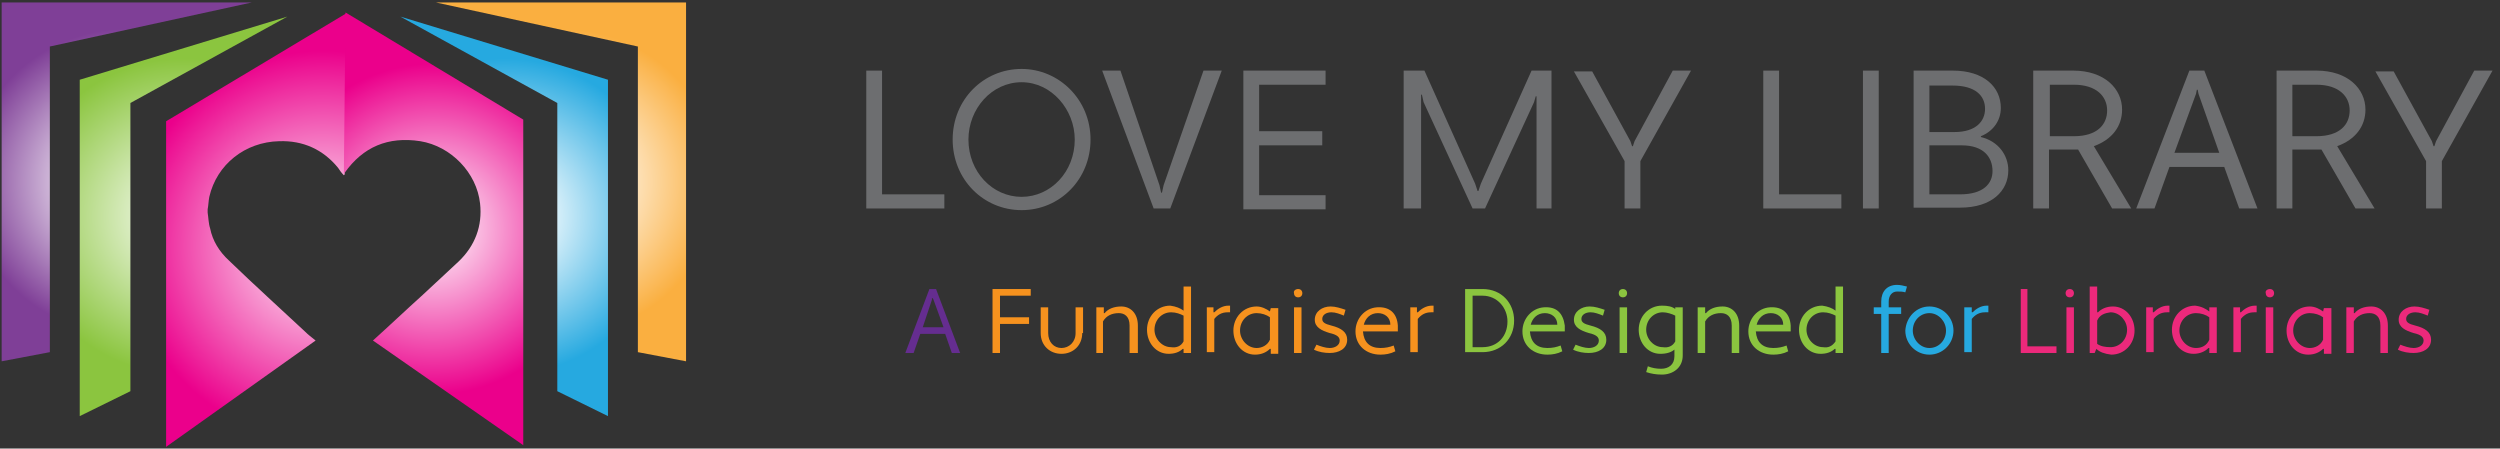 <?xml version="1.0" encoding="utf-8"?>
<!-- Generator: Adobe Illustrator 26.0.0, SVG Export Plug-In . SVG Version: 6.00 Build 0)  -->
<svg version="1.1" id="Layer_1" xmlns="http://www.w3.org/2000/svg" xmlns:xlink="http://www.w3.org/1999/xlink" x="0px" y="0px"
	 viewBox="0 0 301 54" style="enable-background:new 0 0 301 54;" xml:space="preserve">
<rect x="0" y="0" width="301" height="54" fill="#333333" stroke="none"/>
<style type="text/css">
	.st0{fill:url(#SVGID_1_);}
	.st1{fill:url(#SVGID_00000144303463035925424700000012165204168128055463_);}
	.st2{fill:url(#SVGID_00000028318556249766327390000002625375042099738547_);}
	.st3{fill:url(#SVGID_00000092445096869985252880000014243894779294524081_);}
	.st4{fill:url(#SVGID_00000002366790254979652570000004487201717568338833_);}
	.st5{fill:url(#SVGID_00000047039881760206952290000011371343458952359065_);}
	.st6{fill:#6D6E70;}
	.st7{fill:#652D90;}
	.st8{fill:#F6921E;}
	.st9{fill:#8BC53F;}
	.st10{fill:#26A9E0;}
	.st11{fill:#EC297B;}
</style>
<g>
	
		<radialGradient id="SVGID_1_" cx="-9.371" cy="36.376" r="22.593" gradientTransform="matrix(0.842 0 0 0.816 23.153 -7.806)" gradientUnits="userSpaceOnUse">
		<stop  offset="0.16" style="stop-color:#FFFFFF"/>
		<stop  offset="0.998" style="stop-color:#7F3F97"/>
	</radialGradient>
	<polygon class="st0" points="30.3,0.3 0.2,0.3 0.2,43.5 6,42.4 6,5.6 	"/>
	
		<radialGradient id="SVGID_00000128486016614086509360000015247951483550754444_" cx="-1.244" cy="41.499" r="23.355" gradientTransform="matrix(0.842 0 0 0.816 23.153 -7.806)" gradientUnits="userSpaceOnUse">
		<stop  offset="0" style="stop-color:#FFFFFF"/>
		<stop  offset="0.998" style="stop-color:#8BC53F"/>
	</radialGradient>
	<polygon style="fill:url(#SVGID_00000128486016614086509360000015247951483550754444_);" points="34.6,2 9.6,9.6 9.6,50.1 
		15.7,47.1 15.7,12.4 	"/>
	
		<radialGradient id="SVGID_00000047750235889627215620000005113800990962048696_" cx="52.736" cy="36.376" r="22.593" gradientTransform="matrix(0.842 0 0 0.816 23.153 -7.806)" gradientUnits="userSpaceOnUse">
		<stop  offset="0.16" style="stop-color:#FFFFFF"/>
		<stop  offset="0.998" style="stop-color:#FAAF40"/>
	</radialGradient>
	<polygon style="fill:url(#SVGID_00000047750235889627215620000005113800990962048696_);" points="52.5,0.3 82.6,0.3 82.6,43.5 
		76.8,42.4 76.8,5.6 	"/>
	
		<radialGradient id="SVGID_00000067198231049604214030000010596178857967040652_" cx="44.608" cy="41.499" r="23.355" gradientTransform="matrix(0.842 0 0 0.816 23.153 -7.806)" gradientUnits="userSpaceOnUse">
		<stop  offset="0.16" style="stop-color:#FFFFFF"/>
		<stop  offset="0.998" style="stop-color:#26A9E0"/>
	</radialGradient>
	<polygon style="fill:url(#SVGID_00000067198231049604214030000010596178857967040652_);" points="48.2,2 73.2,9.6 73.2,50.1 
		67.1,47.1 67.1,12.4 	"/>
	
		<radialGradient id="SVGID_00000053538042301619340070000017530496975028744363_" cx="38.877" cy="29.566" r="23.481" gradientUnits="userSpaceOnUse">
		<stop  offset="0" style="stop-color:#FFFFFF"/>
		<stop  offset="0.999" style="stop-color:#EB008B"/>
	</radialGradient>
	<path style="fill:url(#SVGID_00000053538042301619340070000017530496975028744363_);" d="M36.7,39.9c-3-2.8-6.1-5.6-9.1-8.5
		c-1.2-1.1-2-2.4-2.3-3.9c-0.2-0.6-0.2-1.3-0.3-1.9c0-0.1,0-0.3,0-0.4c0.1-0.5,0.1-1,0.2-1.5c0.9-3.9,4.3-6.6,8.4-6.7
		c2.9-0.1,5.3,1,7.1,3.2c0.2,0.3,0.4,0.6,0.7,0.9c0,0,0,0,0.1-0.1l0.2-19.4l-21.7,13v39.2l18-12.8C37.5,40.6,37.1,40.3,36.7,39.9z"
		/>
	
		<radialGradient id="SVGID_00000041274013150014309900000016020493475363129480_" cx="52.2" cy="27.58" r="19.924" gradientUnits="userSpaceOnUse">
		<stop  offset="0" style="stop-color:#FFFFFF"/>
		<stop  offset="0.999" style="stop-color:#EB008B"/>
	</radialGradient>
	<path style="fill:url(#SVGID_00000041274013150014309900000016020493475363129480_);" d="M41.6,1.5l-0.2,19.4c0,0,0-0.1,0.1-0.1
		c2.2-3.1,5.2-4.4,9.1-3.8c3.7,0.6,6.8,3.8,7.2,7.5c0.3,2.7-0.6,5.1-2.6,7c-1.4,1.3-2.9,2.7-4.3,4c-2,1.8-4,3.7-6,5.5L63,53.6V14.4
		L41.6,1.5z"/>
</g>
<g>
	<path class="st6" d="M104.3,8.5h1.9v14.9h7.5v1.7h-9.4V8.5z"/>
	<path class="st6" d="M123,8.3c4.5,0,8.3,3.7,8.3,8.5s-3.7,8.5-8.3,8.5c-4.6,0-8.3-3.7-8.3-8.5S118.4,8.3,123,8.3z M123,23.7
		c3.5,0,6.4-3,6.4-6.9c0-3.6-2.8-6.9-6.4-6.9c-3.6,0-6.4,3.2-6.4,6.9C116.6,20.7,119.5,23.7,123,23.7z"/>
	<path class="st6" d="M139.6,22.3l0.2,0.9h0.1l0.2-0.9l4.8-13.8h2.2l-6.2,16.6h-2l-6.2-16.6h2.2L139.6,22.3z"/>
	<path class="st6" d="M149.7,25.1V8.5h9.9v1.7h-8v5.6h7.6v1.7h-7.6v6h8v1.7H149.7z"/>
	<path class="st6" d="M185,11.6l-0.1,0l-0.2,0.7l-5.9,12.8h-1.5l-5.9-12.8l-0.2-0.9l-0.1,0v13.7H169V8.5h2.5l6.1,13.6l0.3,0.9h0.1
		l0.3-0.9l6.1-13.6h2.4v16.6H185V11.6z"/>
	<path class="st6" d="M196.3,17l0.2,0.6h0.1l0.2-0.6l4.6-8.5h2.2l-6.1,10.9v5.7h-1.9v-5.7l-6.1-10.8h2.2L196.3,17z"/>
	<path class="st6" d="M212.3,8.5h1.9v14.9h7.5v1.7h-9.4V8.5z"/>
	<path class="st6" d="M224.3,8.5h1.9v16.6h-1.9V8.5z"/>
	<path class="st6" d="M230.4,8.5h4.7c3.8,0,5.8,2,5.8,4.5c0,1.5-0.9,2.8-2.4,3.4l0,0.1c2.1,0.5,3.3,2.2,3.3,4c0,2.5-2,4.5-5.8,4.5
		h-5.6V8.5z M232.3,10.2v5.7h3c2.6,0,3.7-1.3,3.7-2.8c0-1.6-1.2-2.8-3.9-2.8H232.3z M232.3,17.5v5.9h3.7c2.8,0,3.9-1.3,3.9-2.8
		c0-1.7-1.1-3.1-3.7-3.1H232.3z"/>
	<path class="st6" d="M250.2,18h-3.5v7.1h-1.9V8.5h4.8c3.8,0,5.9,2.2,5.9,4.7c0,2-1.2,3.6-3.4,4.4l4.5,7.5h-2.3L250.2,18z
		 M246.8,10.2v6.2h2.9c2.8,0,4-1.4,4-3.1c0-1.7-1.3-3.1-4-3.1H246.8z"/>
	<path class="st6" d="M267.8,20.1h-6.6l-1.8,5h-2.2l6.4-16.6h1.8l6.4,16.6h-2.2L267.8,20.1z M261.8,18.4h5.4l-2.5-7.1l-0.1-0.5h-0.1
		l-0.1,0.5L261.8,18.4z"/>
	<path class="st6" d="M279.5,18H276v7.1h-1.9V8.5h4.8c3.8,0,5.9,2.2,5.9,4.7c0,2-1.2,3.6-3.4,4.4l4.5,7.5h-2.3L279.5,18z M276,10.2
		v6.2h2.9c2.8,0,4-1.4,4-3.1c0-1.7-1.3-3.1-4-3.1H276z"/>
	<path class="st6" d="M292.8,17l0.2,0.6h0.1l0.2-0.6l4.6-8.5h2.2L294,19.4v5.7h-1.9v-5.7l-6.1-10.8h2.2L292.8,17z"/>
</g>
<g>
	<path class="st7" d="M113.8,40.2h-3l-0.8,2.3h-1l2.9-7.7h0.8l2.9,7.7h-1L113.8,40.2z M111.1,39.4h2.5l-1.2-3.3l-0.1-0.2h-0.1l0,0.2
		L111.1,39.4z"/>
	<path class="st8" d="M120.4,39v3.5h-0.9v-7.7h4.6v0.8h-3.7v2.6h3.5V39H120.4z"/>
	<path class="st8" d="M130.3,40.1c0,1.5-1.1,2.5-2.5,2.5c-1.4,0-2.5-1-2.5-2.5V37h0.9v3.1c0,1.1,0.7,1.8,1.6,1.8s1.7-0.7,1.7-1.8V37
		h0.9V40.1z"/>
	<path class="st8" d="M132,37h0.9v0.7l0.1,0c0.4-0.5,1.1-0.8,2-0.8c1.1,0,2,0.8,2,2.3v3.3H136v-3.3c0-1.1-0.6-1.5-1.3-1.5
		c-0.8,0-1.5,0.3-1.9,1v3.8H132V37z"/>
	<path class="st8" d="M142.5,37.4v-2.9h0.9v8h-0.9V42l-0.1,0c-0.4,0.4-1,0.6-1.7,0.6c-1.5,0-2.6-1.3-2.6-2.9c0-1.6,1.2-2.9,2.8-2.9
		C141.6,36.9,142.1,37.1,142.5,37.4z M142.5,41.1v-3.1c-0.4-0.2-0.9-0.4-1.5-0.4c-1.1,0-2,0.9-2,2.1c0,1.1,0.9,2.1,2,2.1
		C141.6,41.9,142.2,41.7,142.5,41.1z"/>
	<path class="st8" d="M145.2,37h0.9v0.6l0.1,0c0.4-0.4,1-0.8,1.7-0.8h0.2v0.8h-0.3c-0.7,0-1.2,0.3-1.6,0.8v4h-0.9V37z"/>
	<path class="st8" d="M152.9,37.5L152.9,37.5l0.1-0.4h0.9v5.5h-0.9v-0.6l-0.1,0c-0.4,0.4-1,0.7-1.8,0.7c-1.5,0-2.6-1.3-2.6-2.9
		c0-1.6,1.2-2.9,2.8-2.9C151.9,36.9,152.5,37.2,152.9,37.5z M152.9,40.9v-2.7c-0.4-0.3-1-0.5-1.6-0.5c-1.1,0-2,0.9-2,2.1
		c0,1.1,0.9,2.1,2,2.1C151.9,41.9,152.6,41.6,152.9,40.9z"/>
	<path class="st8" d="M156.3,34.8c0.3,0,0.5,0.2,0.5,0.5c0,0.3-0.2,0.5-0.5,0.5c-0.3,0-0.5-0.2-0.5-0.5
		C155.7,35,156,34.8,156.3,34.8z M155.8,37h0.9v5.5h-0.9V37z"/>
	<path class="st8" d="M158.5,41.5c0.5,0.2,1.1,0.4,1.6,0.4c0.6,0,1.2-0.3,1.2-0.9c0-0.4-0.3-0.7-1.2-0.9c-1-0.3-1.8-0.7-1.8-1.6
		c0-1,0.9-1.6,1.9-1.6c0.6,0,1.2,0.2,1.8,0.4l-0.2,0.7c-0.5-0.2-1-0.4-1.5-0.4c-0.6,0-1.1,0.3-1.1,0.8c0,0.4,0.3,0.6,1.1,0.8
		c1.2,0.3,1.9,0.8,1.9,1.7c0,1.1-1,1.6-2.1,1.6c-0.6,0-1.3-0.1-1.9-0.4L158.5,41.5z"/>
	<path class="st8" d="M168.3,39.2v0.7h-4.2c0.1,1.3,0.8,2,2.1,2c0.6,0,1.1-0.1,1.6-0.3l0.2,0.7c-0.6,0.3-1.2,0.4-1.8,0.4
		c-1.7,0-3-1.1-3-2.8c0-1.5,1.1-2.8,2.6-2.9C167.3,36.9,168.2,37.7,168.3,39.2z M164.2,39.1h3.2c0-0.9-0.7-1.4-1.5-1.4
		C165,37.7,164.4,38.3,164.2,39.1z"/>
	<path class="st8" d="M169.7,37h0.9v0.6l0.1,0c0.4-0.4,1-0.8,1.7-0.8h0.2v0.8h-0.3c-0.7,0-1.2,0.3-1.6,0.8v4h-0.9V37z"/>
	<path class="st9" d="M176.4,34.8h2.1c2.3,0,3.8,1.7,3.8,3.8c0,2.2-1.6,3.8-3.8,3.8h-2.1V34.8z M177.3,35.6v6.2h1.2
		c1.8,0,3-1.3,3-3.1c0-1.6-1.2-3.1-3-3.1H177.3z"/>
	<path class="st9" d="M188.4,39.2v0.7h-4.2c0.1,1.3,0.8,2,2.1,2c0.6,0,1.1-0.1,1.6-0.3l0.2,0.7c-0.6,0.3-1.2,0.4-1.8,0.4
		c-1.7,0-3-1.1-3-2.8c0-1.5,1.1-2.8,2.6-2.9C187.4,36.9,188.2,37.7,188.4,39.2z M184.3,39.1h3.2c0-0.9-0.7-1.4-1.5-1.4
		C185.1,37.7,184.5,38.3,184.3,39.1z"/>
	<path class="st9" d="M189.7,41.5c0.5,0.2,1.1,0.4,1.6,0.4c0.6,0,1.2-0.3,1.2-0.9c0-0.4-0.3-0.7-1.2-0.9c-1-0.3-1.8-0.7-1.8-1.6
		c0-1,0.9-1.6,1.9-1.6c0.6,0,1.2,0.2,1.8,0.4l-0.2,0.7c-0.5-0.2-1-0.4-1.5-0.4c-0.6,0-1.1,0.3-1.1,0.8c0,0.4,0.3,0.6,1.1,0.8
		c1.2,0.3,1.9,0.8,1.9,1.7c0,1.1-1,1.6-2.1,1.6c-0.6,0-1.3-0.1-1.9-0.4L189.7,41.5z"/>
	<path class="st9" d="M195.4,34.8c0.3,0,0.5,0.2,0.5,0.5c0,0.3-0.2,0.5-0.5,0.5c-0.3,0-0.5-0.2-0.5-0.5
		C194.9,35,195.1,34.8,195.4,34.8z M195,37h0.9v5.5H195V37z"/>
	<path class="st9" d="M201.7,42L201.7,42c-0.4,0.4-1,0.6-1.8,0.6c-1.5,0-2.6-1.3-2.6-2.9c0-1.6,1.2-2.9,2.8-2.9
		c0.7,0,1.2,0.1,1.6,0.4V37h0.9v5.8c0,1.5-1.2,2.3-2.5,2.3c-0.7,0-1.3-0.1-1.9-0.3l0.2-0.7c0.5,0.2,1,0.3,1.6,0.3
		c0.9,0,1.6-0.5,1.6-1.5V42z M201.7,41.1v-3.1c-0.4-0.2-1-0.4-1.5-0.4c-1.1,0-2,0.9-2,2.1c0,1.1,0.9,2.1,2,2.1
		C200.8,41.9,201.4,41.7,201.7,41.1z"/>
	<path class="st9" d="M204.4,37h0.9v0.7l0.1,0c0.4-0.5,1.1-0.8,2-0.8c1.1,0,2,0.8,2,2.3v3.3h-0.9v-3.3c0-1.1-0.6-1.5-1.3-1.5
		c-0.8,0-1.5,0.3-1.9,1v3.8h-0.9V37z"/>
	<path class="st9" d="M215.6,39.2v0.7h-4.2c0.1,1.3,0.8,2,2.1,2c0.6,0,1.1-0.1,1.6-0.3l0.2,0.7c-0.6,0.3-1.2,0.4-1.8,0.4
		c-1.7,0-3-1.1-3-2.8c0-1.5,1.1-2.8,2.6-2.9C214.6,36.9,215.5,37.7,215.6,39.2z M211.5,39.1h3.2c0-0.9-0.7-1.4-1.5-1.4
		C212.3,37.7,211.7,38.3,211.5,39.1z"/>
	<path class="st9" d="M221,37.4v-2.9h0.9v8H221V42l-0.1,0c-0.4,0.4-1,0.6-1.7,0.6c-1.5,0-2.6-1.3-2.6-2.9c0-1.6,1.2-2.9,2.8-2.9
		C220.1,36.9,220.6,37.1,221,37.4z M221,41.1v-3.1c-0.4-0.2-0.9-0.4-1.5-0.4c-1.1,0-2,0.9-2,2.1c0,1.1,0.9,2.1,2,2.1
		C220.1,41.9,220.6,41.7,221,41.1z"/>
	<path class="st10" d="M225.6,37h0.9v-0.7c0-1.2,0.7-2,1.9-2c0.4,0,0.8,0.1,1.2,0.2l-0.2,0.7c-0.3-0.1-0.6-0.1-1-0.1
		c-0.6,0-1,0.5-1,1.2V37h1.5v0.8h-1.5v4.7h-0.9v-4.7h-0.9V37z"/>
	<path class="st10" d="M232.3,36.9c1.6,0,2.9,1.3,2.9,2.9c0,1.6-1.3,2.9-2.9,2.9s-2.9-1.3-2.9-2.9C229.5,38.2,230.7,36.9,232.3,36.9
		z M232.3,41.9c1.1,0,2-0.9,2-2.1c0-1.1-0.9-2.1-2-2.1c-1.1,0-2,0.9-2,2.1C230.3,40.9,231.2,41.9,232.3,41.9z"/>
	<path class="st10" d="M236.5,37h0.9v0.6l0.1,0c0.4-0.4,1-0.8,1.7-0.8h0.2v0.8H239c-0.7,0-1.2,0.3-1.6,0.8v4h-0.9V37z"/>
	<path class="st11" d="M243.2,34.8h0.9v6.9h3.5v0.8h-4.3V34.8z"/>
	<path class="st11" d="M249.2,34.8c0.3,0,0.5,0.2,0.5,0.5c0,0.3-0.2,0.5-0.5,0.5c-0.3,0-0.5-0.2-0.5-0.5
		C248.7,35,248.9,34.8,249.2,34.8z M248.8,37h0.9v5.5h-0.9V37z"/>
	<path class="st11" d="M252.4,42l-0.2,0.5h-0.6v-8h0.9v3.1l0.1,0c0.4-0.4,1-0.7,1.8-0.7c1.5,0,2.6,1.3,2.6,2.9
		c0,1.6-1.2,2.9-2.8,2.9C253.4,42.6,252.8,42.4,252.4,42z M252.5,38.6v2.8c0.4,0.3,1,0.4,1.6,0.4c1.1,0,2-0.9,2-2.1
		c0-1.1-0.9-2.1-2-2.1C253.4,37.7,252.8,37.9,252.5,38.6z"/>
	<path class="st11" d="M258.3,37h0.9v0.6l0.1,0c0.4-0.4,1-0.8,1.7-0.8h0.2v0.8h-0.3c-0.7,0-1.2,0.3-1.6,0.8v4h-0.9V37z"/>
	<path class="st11" d="M266,37.5L266,37.5L266,37h0.9v5.5H266v-0.6l-0.1,0c-0.4,0.4-1,0.7-1.8,0.7c-1.5,0-2.6-1.3-2.6-2.9
		c0-1.6,1.2-2.9,2.8-2.9C265.1,36.9,265.6,37.2,266,37.5z M266,40.9v-2.7c-0.4-0.3-1-0.5-1.6-0.5c-1.1,0-2,0.9-2,2.1
		c0,1.1,0.9,2.1,2,2.1C265.1,41.9,265.7,41.6,266,40.9z"/>
	<path class="st11" d="M268.8,37h0.9v0.6l0.1,0c0.4-0.4,1-0.8,1.7-0.8h0.2v0.8h-0.3c-0.7,0-1.2,0.3-1.6,0.8v4h-0.9V37z"/>
	<path class="st11" d="M273.3,34.8c0.3,0,0.5,0.2,0.5,0.5c0,0.3-0.2,0.5-0.5,0.5c-0.3,0-0.5-0.2-0.5-0.5
		C272.7,35,273,34.8,273.3,34.8z M272.8,37h0.9v5.5h-0.9V37z"/>
	<path class="st11" d="M279.7,37.5L279.7,37.5l0.1-0.4h0.9v5.5h-0.9v-0.6l-0.1,0c-0.4,0.4-1,0.7-1.8,0.7c-1.5,0-2.6-1.3-2.6-2.9
		c0-1.6,1.2-2.9,2.8-2.9C278.7,36.9,279.3,37.2,279.7,37.5z M279.7,40.9v-2.7c-0.4-0.3-1-0.5-1.6-0.5c-1.1,0-2,0.9-2,2.1
		c0,1.1,0.9,2.1,2,2.1C278.7,41.9,279.4,41.6,279.7,40.9z"/>
	<path class="st11" d="M282.5,37h0.9v0.7l0.1,0c0.4-0.5,1.1-0.8,2-0.8c1.1,0,2,0.8,2,2.3v3.3h-0.9v-3.3c0-1.1-0.6-1.5-1.3-1.5
		c-0.8,0-1.5,0.3-1.9,1v3.8h-0.9V37z"/>
	<path class="st11" d="M289,41.5c0.5,0.2,1.1,0.4,1.6,0.4c0.6,0,1.2-0.3,1.2-0.9c0-0.4-0.3-0.7-1.2-0.9c-1-0.3-1.8-0.7-1.8-1.6
		c0-1,0.9-1.6,1.9-1.6c0.6,0,1.2,0.2,1.8,0.4l-0.2,0.7c-0.5-0.2-1-0.4-1.5-0.4c-0.6,0-1.1,0.3-1.1,0.8c0,0.4,0.3,0.6,1.1,0.8
		c1.2,0.3,1.9,0.8,1.9,1.7c0,1.1-1,1.6-2.1,1.6c-0.6,0-1.3-0.1-1.9-0.4L289,41.5z"/>
</g>
</svg>
